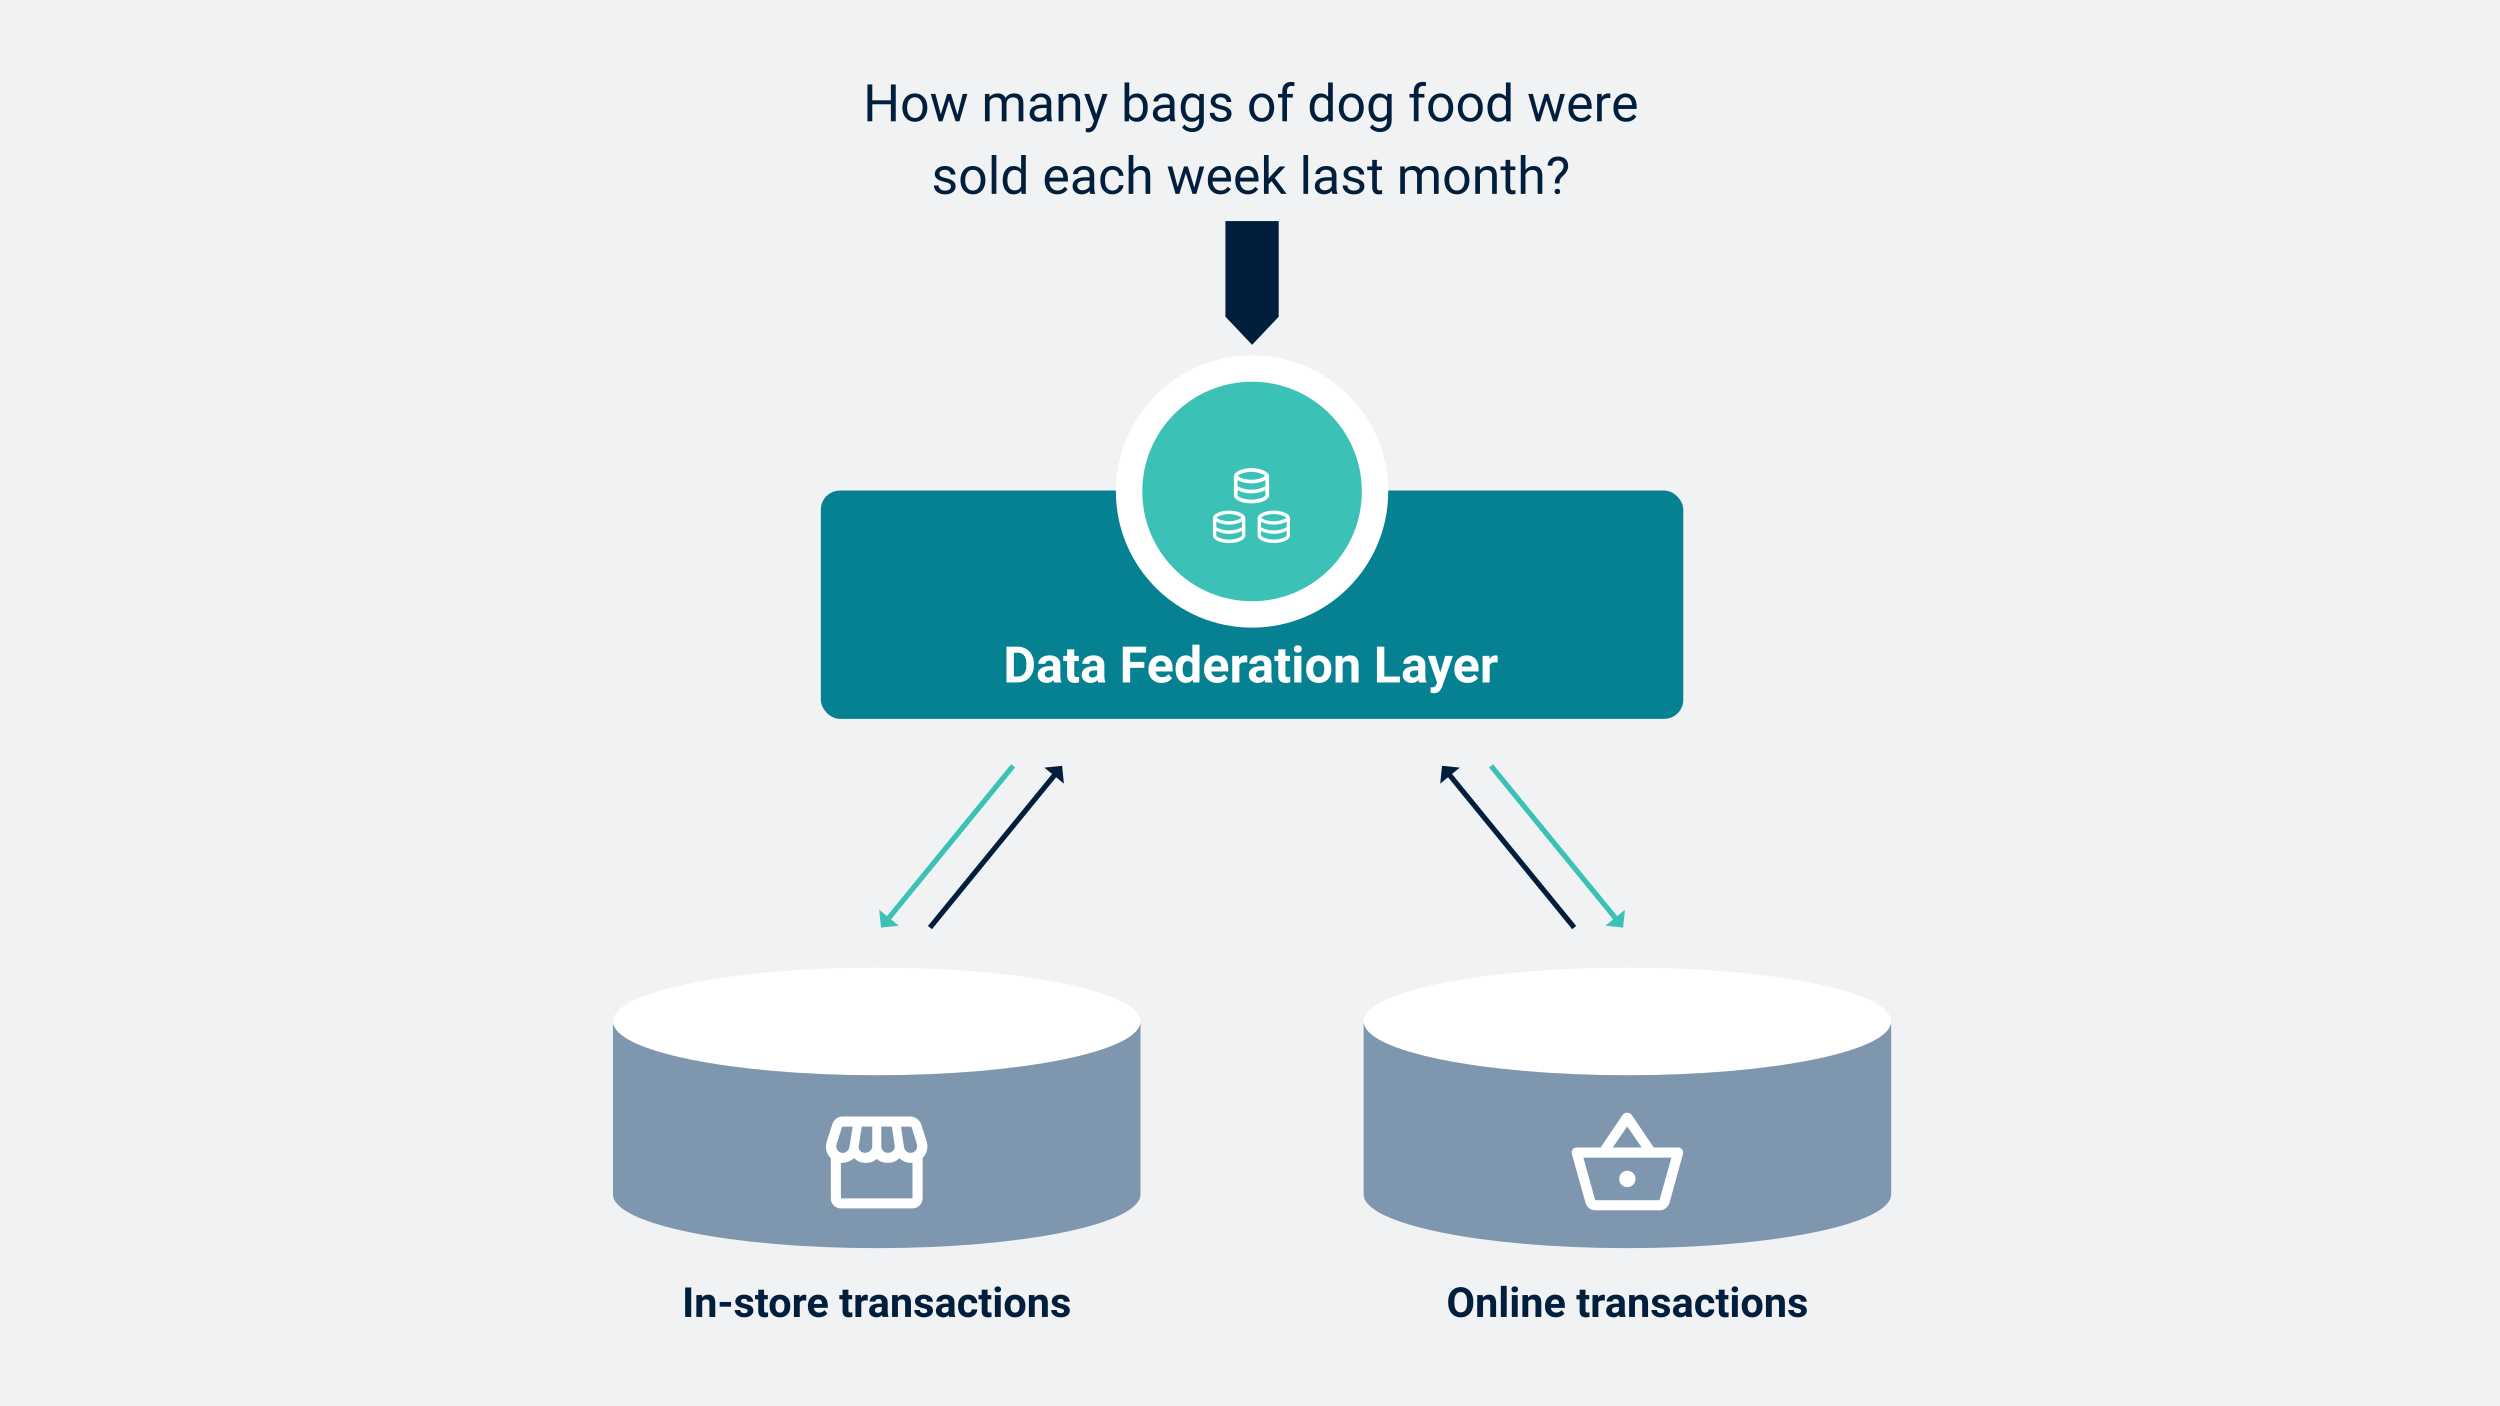 <?xml version="1.0" encoding="UTF-8"?>
<svg id="Layer_1" data-name="Layer 1" xmlns="http://www.w3.org/2000/svg" viewBox="0 0 1920 1080">
  <defs>
    <style>
      .cls-1 {
        stroke: #fff;
        stroke-dasharray: 0 4;
        stroke-width: 2px;
      }

      .cls-1, .cls-2, .cls-3 {
        fill: none;
        stroke-miterlimit: 10;
      }

      .cls-4 {
        fill: #011f3d;
      }

      .cls-4, .cls-5, .cls-6, .cls-7, .cls-8, .cls-9 {
        stroke-width: 0px;
      }

      .cls-5 {
        fill: #7e96ae;
      }

      .cls-2 {
        stroke: #011f3d;
      }

      .cls-2, .cls-3 {
        stroke-width: 4px;
      }

      .cls-6 {
        fill: #f0f2f4;
      }

      .cls-3 {
        stroke: #3cc1b7;
      }

      .cls-7 {
        fill: #058192;
      }

      .cls-8 {
        fill: #fff;
      }

      .cls-9 {
        fill: #3cc1b7;
      }
    </style>
  </defs>
  <rect class="cls-6" x="-13.62" y="-13.87" width="1950.13" height="1107.57"/>
  <rect class="cls-7" x="630.4" y="376.75" width="662.36" height="175.33" rx="14.68" ry="14.68"/>
  <g>
    <path class="cls-8" d="M772.98,524.13v-27.5h8.46c2.42,0,4.58.54,6.49,1.63s3.4,2.64,4.47,4.65,1.61,4.29,1.61,6.85v1.27c0,2.56-.53,4.83-1.58,6.82s-2.53,3.53-4.45,4.63-4.07,1.65-6.48,1.66h-8.52ZM778.64,501.22v18.36h2.74c2.22,0,3.91-.72,5.08-2.17s1.77-3.52,1.79-6.21v-1.45c0-2.8-.58-4.91-1.74-6.36s-2.85-2.16-5.08-2.16h-2.8Z"/>
    <path class="cls-8" d="M809.6,524.13c-.25-.49-.43-1.1-.55-1.83-1.32,1.47-3.04,2.21-5.16,2.21-2,0-3.66-.58-4.98-1.74s-1.97-2.62-1.97-4.38c0-2.17.8-3.83,2.41-4.99s3.93-1.74,6.96-1.76h2.51v-1.17c0-.94-.24-1.7-.73-2.27s-1.25-.85-2.29-.85c-.92,0-1.64.22-2.16.66s-.78,1.05-.78,1.81h-5.46c0-1.18.37-2.28,1.1-3.29s1.76-1.8,3.1-2.37,2.83-.86,4.5-.86c2.52,0,4.52.63,6,1.9s2.22,3.04,2.22,5.34v8.86c.01,1.94.28,3.41.81,4.4v.32h-5.52ZM805.09,520.34c.81,0,1.55-.18,2.23-.54s1.18-.84,1.51-1.44v-3.51h-2.04c-2.73,0-4.19.94-4.36,2.83l-.02.32c0,.68.24,1.24.72,1.68s1.13.66,1.96.66Z"/>
    <path class="cls-8" d="M825.03,498.67v5.02h3.49v4h-3.49v10.2c0,.76.14,1.3.43,1.62s.84.49,1.66.49c.6,0,1.14-.04,1.61-.13v4.14c-1.07.33-2.17.49-3.31.49-3.83,0-5.78-1.93-5.86-5.8v-11.01h-2.98v-4h2.98v-5.02h5.46Z"/>
    <path class="cls-8" d="M843.41,524.13c-.25-.49-.43-1.1-.55-1.83-1.32,1.47-3.04,2.21-5.16,2.21-2,0-3.66-.58-4.98-1.74s-1.97-2.62-1.97-4.38c0-2.17.8-3.83,2.41-4.99s3.93-1.74,6.96-1.76h2.51v-1.17c0-.94-.24-1.7-.73-2.27s-1.25-.85-2.29-.85c-.92,0-1.64.22-2.16.66s-.78,1.05-.78,1.81h-5.46c0-1.18.37-2.28,1.1-3.29s1.76-1.8,3.1-2.37,2.83-.86,4.5-.86c2.52,0,4.52.63,6,1.9s2.22,3.04,2.22,5.34v8.86c.01,1.94.28,3.41.81,4.4v.32h-5.52ZM838.9,520.34c.81,0,1.55-.18,2.23-.54s1.18-.84,1.51-1.44v-3.51h-2.04c-2.73,0-4.19.94-4.36,2.83l-.02.32c0,.68.24,1.24.72,1.68s1.13.66,1.96.66Z"/>
    <path class="cls-8" d="M878.85,512.89h-10.88v11.24h-5.67v-27.5h17.91v4.59h-12.24v7.1h10.88v4.57Z"/>
    <path class="cls-8" d="M892.15,524.51c-3,0-5.44-.92-7.32-2.76s-2.82-4.29-2.82-7.35v-.53c0-2.05.4-3.89,1.19-5.51s1.92-2.86,3.37-3.74,3.11-1.31,4.98-1.31c2.8,0,5,.88,6.6,2.64s2.41,4.26,2.41,7.5v2.23h-13.01c.18,1.33.71,2.41,1.6,3.21s2.01,1.21,3.37,1.21c2.1,0,3.75-.76,4.93-2.29l2.68,3c-.82,1.16-1.93,2.06-3.32,2.71s-2.95.97-4.65.97ZM891.52,507.72c-1.08,0-1.96.37-2.63,1.1s-1.1,1.78-1.29,3.15h7.59v-.44c-.03-1.22-.35-2.15-.98-2.82s-1.52-1-2.68-1Z"/>
    <path class="cls-8" d="M902.8,513.76c0-3.19.71-5.72,2.14-7.61s3.38-2.83,5.86-2.83c1.99,0,3.63.74,4.93,2.23v-10.43h5.48v29.01h-4.93l-.26-2.17c-1.36,1.7-3.11,2.55-5.25,2.55-2.41,0-4.33-.95-5.79-2.84s-2.18-4.53-2.18-7.9ZM908.26,514.17c0,1.92.33,3.39,1,4.41.67,1.02,1.64,1.53,2.91,1.53,1.69,0,2.88-.71,3.57-2.14v-8.08c-.68-1.42-1.86-2.14-3.53-2.14-2.63,0-3.95,2.14-3.95,6.41Z"/>
    <path class="cls-8" d="M934.85,524.51c-3,0-5.44-.92-7.32-2.76s-2.82-4.29-2.82-7.35v-.53c0-2.05.4-3.89,1.19-5.51s1.92-2.86,3.37-3.74,3.11-1.31,4.98-1.31c2.8,0,5,.88,6.6,2.64s2.41,4.26,2.41,7.5v2.23h-13.01c.18,1.33.71,2.41,1.6,3.21s2.01,1.21,3.37,1.21c2.1,0,3.75-.76,4.93-2.29l2.68,3c-.82,1.16-1.93,2.06-3.32,2.71s-2.95.97-4.65.97ZM934.23,507.72c-1.08,0-1.96.37-2.63,1.1s-1.1,1.78-1.29,3.15h7.59v-.44c-.03-1.22-.35-2.15-.98-2.82s-1.52-1-2.68-1Z"/>
    <path class="cls-8" d="M957.84,508.81c-.74-.1-1.4-.15-1.96-.15-2.07,0-3.42.7-4.06,2.1v13.37h-5.46v-20.44h5.16l.15,2.44c1.1-1.88,2.61-2.81,4.55-2.81.6,0,1.17.08,1.7.25l-.08,5.25Z"/>
    <path class="cls-8" d="M971.74,524.13c-.25-.49-.43-1.1-.55-1.83-1.32,1.47-3.04,2.21-5.16,2.21-2,0-3.66-.58-4.98-1.74s-1.97-2.62-1.97-4.38c0-2.17.8-3.83,2.41-4.99s3.93-1.74,6.96-1.76h2.51v-1.17c0-.94-.24-1.7-.73-2.27s-1.25-.85-2.29-.85c-.92,0-1.64.22-2.16.66s-.78,1.05-.78,1.81h-5.46c0-1.18.37-2.28,1.1-3.29s1.76-1.8,3.1-2.37,2.83-.86,4.5-.86c2.52,0,4.52.63,6,1.9s2.22,3.04,2.22,5.34v8.86c.01,1.94.28,3.41.81,4.4v.32h-5.52ZM967.23,520.34c.81,0,1.55-.18,2.23-.54s1.18-.84,1.51-1.44v-3.51h-2.04c-2.73,0-4.19.94-4.36,2.83l-.02.32c0,.68.24,1.24.72,1.68s1.13.66,1.96.66Z"/>
    <path class="cls-8" d="M987.18,498.67v5.02h3.49v4h-3.49v10.2c0,.76.14,1.3.43,1.62s.84.49,1.66.49c.6,0,1.14-.04,1.61-.13v4.14c-1.07.33-2.17.49-3.31.49-3.83,0-5.78-1.93-5.86-5.8v-11.01h-2.98v-4h2.98v-5.02h5.46Z"/>
    <path class="cls-8" d="M993.67,498.41c0-.82.27-1.49.82-2.02s1.29-.79,2.24-.79,1.67.26,2.23.79.83,1.2.83,2.02-.28,1.51-.84,2.04-1.3.79-2.22.79-1.66-.26-2.22-.79-.84-1.21-.84-2.04ZM999.47,524.13h-5.48v-20.44h5.48v20.44Z"/>
    <path class="cls-8" d="M1003.12,513.73c0-2.03.39-3.83,1.17-5.42s1.9-2.81,3.37-3.68,3.17-1.3,5.11-1.3c2.76,0,5.01.84,6.75,2.53s2.72,3.98,2.92,6.88l.04,1.4c0,3.14-.88,5.65-2.63,7.55s-4.1,2.84-7.05,2.84-5.3-.94-7.05-2.83-2.63-4.46-2.63-7.71v-.25ZM1008.58,514.11c0,1.94.37,3.43,1.1,4.45.73,1.03,1.78,1.54,3.14,1.54s2.35-.51,3.1-1.52c.74-1.01,1.11-2.64,1.11-4.87,0-1.9-.37-3.38-1.11-4.43s-1.79-1.57-3.14-1.57-2.37.52-3.1,1.56-1.1,2.65-1.1,4.83Z"/>
    <path class="cls-8" d="M1030.87,503.7l.17,2.36c1.46-1.83,3.42-2.74,5.87-2.74,2.17,0,3.78.64,4.84,1.91s1.6,3.17,1.62,5.7v13.2h-5.46v-13.07c0-1.16-.25-2-.76-2.52s-1.34-.78-2.51-.78c-1.54,0-2.69.65-3.46,1.96v14.41h-5.46v-20.44h5.14Z"/>
    <path class="cls-8" d="M1063.17,519.58h12.03v4.55h-17.7v-27.5h5.67v22.95Z"/>
    <path class="cls-8" d="M1089.93,524.13c-.25-.49-.43-1.1-.55-1.83-1.32,1.47-3.04,2.21-5.16,2.21-2,0-3.66-.58-4.98-1.74s-1.97-2.62-1.97-4.38c0-2.17.8-3.83,2.41-4.99s3.93-1.74,6.96-1.76h2.51v-1.17c0-.94-.24-1.7-.73-2.27s-1.25-.85-2.29-.85c-.92,0-1.64.22-2.16.66s-.78,1.05-.78,1.81h-5.46c0-1.18.37-2.28,1.1-3.29s1.76-1.8,3.1-2.37,2.83-.86,4.5-.86c2.52,0,4.52.63,6,1.9,1.48,1.27,2.22,3.04,2.22,5.34v8.86c.01,1.94.28,3.41.81,4.4v.32h-5.52ZM1085.42,520.34c.81,0,1.55-.18,2.23-.54s1.18-.84,1.51-1.44v-3.51h-2.04c-2.73,0-4.19.94-4.36,2.83l-.02.32c0,.68.24,1.24.72,1.68s1.13.66,1.96.66Z"/>
    <path class="cls-8" d="M1106.18,516.41l3.78-12.71h5.86l-8.22,23.61-.45,1.08c-1.22,2.67-3.24,4-6.04,4-.79,0-1.6-.12-2.42-.36v-4.14l.83.02c1.03,0,1.8-.16,2.31-.47s.91-.84,1.2-1.57l.64-1.68-7.16-20.49h5.87l3.8,12.71Z"/>
    <path class="cls-8" d="M1127.12,524.51c-3,0-5.44-.92-7.32-2.76s-2.82-4.29-2.82-7.35v-.53c0-2.05.4-3.89,1.19-5.51s1.92-2.86,3.37-3.74,3.11-1.31,4.98-1.31c2.8,0,5,.88,6.6,2.64s2.41,4.26,2.41,7.5v2.23h-13.01c.18,1.33.71,2.41,1.6,3.21s2.01,1.21,3.37,1.21c2.1,0,3.75-.76,4.93-2.29l2.68,3c-.82,1.16-1.93,2.06-3.32,2.71s-2.95.97-4.65.97ZM1126.5,507.72c-1.08,0-1.96.37-2.63,1.1s-1.1,1.78-1.29,3.15h7.59v-.44c-.03-1.22-.35-2.15-.98-2.82s-1.52-1-2.68-1Z"/>
    <path class="cls-8" d="M1150.11,508.81c-.74-.1-1.4-.15-1.96-.15-2.07,0-3.42.7-4.06,2.1v13.37h-5.46v-20.44h5.16l.15,2.44c1.1-1.88,2.61-2.81,4.55-2.81.6,0,1.17.08,1.7.25l-.08,5.25Z"/>
  </g>
  <g>
    <g>
      <g>
        <line class="cls-3" x1="778.08" y1="588.15" x2="681.91" y2="705.84"/>
        <polygon class="cls-9" points="690.27 710.98 675.21 698.69 676.59 712.36 690.27 710.98"/>
      </g>
      <g>
        <line class="cls-2" x1="714.21" y1="712.36" x2="810.37" y2="594.66"/>
        <polygon class="cls-4" points="802.02 589.52 817.07 601.82 815.7 588.15 802.02 589.52"/>
      </g>
    </g>
    <g>
      <g>
        <line class="cls-3" x1="1145.09" y1="588.15" x2="1241.25" y2="705.84"/>
        <polygon class="cls-9" points="1247.95 698.69 1232.9 710.98 1246.57 712.36 1247.95 698.69"/>
      </g>
      <g>
        <line class="cls-2" x1="1208.96" y1="712.36" x2="1112.79" y2="594.66"/>
        <polygon class="cls-4" points="1106.09 601.82 1121.14 589.52 1107.47 588.15 1106.09 601.82"/>
      </g>
    </g>
  </g>
  <g>
    <ellipse class="cls-8" cx="673.32" cy="784.45" rx="202.58" ry="41.33"/>
    <path class="cls-5" d="M875.9,917.24c0,22.83-90.7,41.33-202.58,41.33s-202.58-18.5-202.58-41.33v-132.79c0,22.83,90.7,41.33,202.58,41.33s202.58-18.5,202.58-41.33v132.79Z"/>
    <g>
      <path class="cls-4" d="M530.86,1011.42h-4.66v-22.64h4.66v22.64Z"/>
      <path class="cls-4" d="M539.02,994.59l.14,1.94c1.2-1.5,2.81-2.25,4.84-2.25,1.78,0,3.11.52,3.98,1.57s1.32,2.61,1.34,4.7v10.87h-4.49v-10.76c0-.95-.21-1.65-.62-2.08s-1.1-.65-2.07-.65c-1.26,0-2.21.54-2.85,1.62v11.86h-4.49v-16.82h4.23Z"/>
      <path class="cls-4" d="M561.46,1003.53h-8.75v-3.62h8.75v3.62Z"/>
      <path class="cls-4" d="M574.18,1006.77c0-.55-.27-.98-.82-1.3s-1.42-.6-2.62-.85c-4-.84-6-2.54-6-5.1,0-1.49.62-2.74,1.86-3.74s2.86-1.5,4.86-1.5c2.14,0,3.84.5,5.12,1.51s1.92,2.31,1.92,3.92h-4.49c0-.64-.21-1.17-.62-1.59s-1.06-.63-1.94-.63c-.76,0-1.34.17-1.76.51s-.62.78-.62,1.31c0,.5.24.9.71,1.21s1.27.57,2.39.79,2.06.47,2.83.75c2.37.87,3.56,2.38,3.56,4.52,0,1.53-.66,2.78-1.97,3.72s-3.02,1.42-5.1,1.42c-1.41,0-2.66-.25-3.75-.75s-1.95-1.19-2.57-2.07-.93-1.82-.93-2.84h4.26c.04.8.34,1.41.89,1.83s1.29.64,2.21.64c.86,0,1.51-.16,1.95-.49s.66-.75.66-1.28Z"/>
      <path class="cls-4" d="M586.82,990.46v4.14h2.88v3.3h-2.88v8.4c0,.62.12,1.07.36,1.34s.69.4,1.37.4c.5,0,.94-.04,1.32-.11v3.41c-.88.27-1.79.4-2.72.4-3.15,0-4.76-1.59-4.82-4.77v-9.06h-2.46v-3.3h2.46v-4.14h4.49Z"/>
      <path class="cls-4" d="M591.03,1002.85c0-1.67.32-3.16.96-4.46s1.57-2.32,2.78-3.03,2.61-1.07,4.21-1.07c2.27,0,4.12.69,5.56,2.08s2.24,3.28,2.4,5.66l.03,1.15c0,2.58-.72,4.65-2.16,6.21s-3.37,2.34-5.8,2.34-4.36-.78-5.81-2.33-2.17-3.67-2.17-6.34v-.2ZM595.53,1003.17c0,1.6.3,2.82.9,3.67.6.85,1.46,1.27,2.58,1.27s1.94-.42,2.55-1.25c.61-.83.92-2.17.92-4.01,0-1.57-.31-2.78-.92-3.64s-1.47-1.29-2.58-1.29-1.95.43-2.55,1.29-.9,2.18-.9,3.98Z"/>
      <path class="cls-4" d="M619.19,998.81c-.61-.08-1.15-.12-1.62-.12-1.7,0-2.81.58-3.34,1.73v11.01h-4.49v-16.82h4.24l.12,2.01c.9-1.54,2.15-2.32,3.75-2.32.5,0,.96.07,1.4.2l-.06,4.32Z"/>
      <path class="cls-4" d="M628.8,1011.73c-2.47,0-4.48-.76-6.03-2.27s-2.32-3.53-2.32-6.05v-.44c0-1.69.33-3.2.98-4.53s1.58-2.36,2.78-3.08,2.56-1.08,4.1-1.08c2.3,0,4.11.73,5.43,2.18s1.98,3.51,1.98,6.17v1.83h-10.71c.15,1.1.58,1.98,1.31,2.64s1.66,1,2.78,1c1.73,0,3.08-.63,4.06-1.88l2.21,2.47c-.67.95-1.59,1.7-2.74,2.23s-2.43.8-3.82.8ZM628.29,997.9c-.89,0-1.61.3-2.17.91s-.91,1.47-1.07,2.59h6.25v-.36c-.02-1-.29-1.77-.81-2.32s-1.25-.82-2.21-.82Z"/>
      <path class="cls-4" d="M651.58,990.46v4.14h2.88v3.3h-2.88v8.4c0,.62.12,1.07.36,1.34s.69.4,1.37.4c.5,0,.94-.04,1.32-.11v3.41c-.88.27-1.79.4-2.72.4-3.15,0-4.76-1.59-4.82-4.77v-9.06h-2.46v-3.3h2.46v-4.14h4.49Z"/>
      <path class="cls-4" d="M666.41,998.81c-.61-.08-1.15-.12-1.62-.12-1.7,0-2.81.58-3.34,1.73v11.01h-4.49v-16.82h4.24l.12,2.01c.9-1.54,2.15-2.32,3.75-2.32.5,0,.96.07,1.4.2l-.06,4.32Z"/>
      <path class="cls-4" d="M677.86,1011.42c-.21-.4-.36-.91-.45-1.51-1.09,1.21-2.5,1.82-4.24,1.82-1.65,0-3.01-.48-4.1-1.43s-1.62-2.16-1.62-3.61c0-1.78.66-3.15,1.98-4.1s3.23-1.44,5.73-1.45h2.07v-.96c0-.78-.2-1.4-.6-1.87s-1.03-.7-1.89-.7c-.76,0-1.35.18-1.78.54s-.65.86-.65,1.49h-4.49c0-.97.3-1.88.9-2.71s1.45-1.48,2.55-1.95,2.33-.71,3.7-.71c2.07,0,3.72.52,4.94,1.56s1.83,2.51,1.83,4.39v7.29c.01,1.6.23,2.8.67,3.62v.26h-4.54ZM674.14,1008.29c.66,0,1.27-.15,1.83-.44s.97-.69,1.24-1.19v-2.89h-1.68c-2.25,0-3.45.78-3.59,2.33l-.02.26c0,.56.2,1.02.59,1.38s.93.54,1.62.54Z"/>
      <path class="cls-4" d="M689.32,994.59l.14,1.94c1.2-1.5,2.81-2.25,4.84-2.25,1.78,0,3.11.52,3.98,1.57s1.32,2.61,1.34,4.7v10.87h-4.49v-10.76c0-.95-.21-1.65-.62-2.08s-1.1-.65-2.07-.65c-1.26,0-2.21.54-2.85,1.62v11.86h-4.49v-16.82h4.23Z"/>
      <path class="cls-4" d="M712.13,1006.77c0-.55-.27-.98-.82-1.3s-1.42-.6-2.62-.85c-4-.84-6-2.54-6-5.1,0-1.49.62-2.74,1.86-3.74s2.86-1.5,4.86-1.5c2.14,0,3.84.5,5.12,1.51s1.92,2.31,1.92,3.92h-4.49c0-.64-.21-1.17-.62-1.59s-1.06-.63-1.94-.63c-.76,0-1.34.17-1.76.51s-.62.78-.62,1.31c0,.5.24.9.71,1.21s1.27.57,2.39.79,2.06.47,2.83.75c2.37.87,3.56,2.38,3.56,4.52,0,1.53-.66,2.78-1.97,3.72s-3.02,1.42-5.1,1.42c-1.41,0-2.66-.25-3.75-.75s-1.95-1.19-2.57-2.07-.93-1.82-.93-2.84h4.26c.04.8.34,1.41.89,1.83s1.29.64,2.21.64c.86,0,1.51-.16,1.95-.49s.66-.75.66-1.28Z"/>
      <path class="cls-4" d="M729.14,1011.42c-.21-.4-.36-.91-.45-1.51-1.09,1.21-2.5,1.82-4.24,1.82-1.65,0-3.01-.48-4.1-1.43s-1.62-2.16-1.62-3.61c0-1.78.66-3.15,1.98-4.1s3.23-1.44,5.73-1.45h2.07v-.96c0-.78-.2-1.4-.6-1.87s-1.03-.7-1.89-.7c-.76,0-1.35.18-1.78.54s-.65.86-.65,1.49h-4.49c0-.97.3-1.88.9-2.71s1.45-1.48,2.55-1.95,2.33-.71,3.7-.71c2.07,0,3.72.52,4.94,1.56s1.83,2.51,1.83,4.39v7.29c.01,1.6.23,2.8.67,3.62v.26h-4.54ZM725.42,1008.29c.66,0,1.27-.15,1.83-.44s.97-.69,1.24-1.19v-2.89h-1.68c-2.25,0-3.45.78-3.59,2.33l-.02.26c0,.56.2,1.02.59,1.38s.93.54,1.62.54Z"/>
      <path class="cls-4" d="M743.46,1008.1c.83,0,1.5-.23,2.02-.68s.79-1.06.81-1.82h4.21c-.01,1.14-.32,2.18-.93,3.13s-1.45,1.68-2.51,2.21-2.24.79-3.52.79c-2.4,0-4.3-.76-5.69-2.29s-2.08-3.64-2.08-6.34v-.3c0-2.59.69-4.66,2.07-6.2s3.27-2.32,5.68-2.32c2.1,0,3.79.6,5.06,1.8s1.92,2.79,1.94,4.78h-4.21c-.02-.87-.29-1.59-.81-2.13-.52-.55-1.2-.82-2.05-.82-1.05,0-1.84.38-2.37,1.14-.53.76-.8,2-.8,3.71v.47c0,1.73.26,2.98.79,3.74s1.33,1.14,2.41,1.14Z"/>
      <path class="cls-4" d="M758.45,990.46v4.14h2.88v3.3h-2.88v8.4c0,.62.12,1.07.36,1.34s.69.4,1.37.4c.5,0,.94-.04,1.32-.11v3.41c-.88.27-1.79.4-2.72.4-3.15,0-4.76-1.59-4.82-4.77v-9.06h-2.46v-3.3h2.46v-4.14h4.49Z"/>
      <path class="cls-4" d="M763.79,990.24c0-.67.23-1.23.68-1.66s1.07-.65,1.84-.65,1.38.22,1.83.65.68.99.68,1.66-.23,1.24-.69,1.68-1.07.65-1.83.65-1.37-.22-1.83-.65-.69-1-.69-1.68ZM768.57,1011.42h-4.51v-16.82h4.51v16.82Z"/>
      <path class="cls-4" d="M771.57,1002.85c0-1.67.32-3.16.96-4.46s1.57-2.32,2.78-3.03,2.61-1.07,4.21-1.07c2.27,0,4.12.69,5.56,2.08s2.24,3.28,2.4,5.66l.03,1.15c0,2.58-.72,4.65-2.16,6.21s-3.37,2.34-5.8,2.34-4.36-.78-5.81-2.33-2.17-3.67-2.17-6.34v-.2ZM776.06,1003.17c0,1.6.3,2.82.9,3.67.6.85,1.46,1.27,2.58,1.27s1.94-.42,2.55-1.25c.61-.83.92-2.17.92-4.01,0-1.57-.31-2.78-.92-3.64s-1.47-1.29-2.58-1.29-1.95.43-2.55,1.29-.9,2.18-.9,3.98Z"/>
      <path class="cls-4" d="M794.41,994.59l.14,1.94c1.2-1.5,2.81-2.25,4.84-2.25,1.78,0,3.11.52,3.98,1.57s1.32,2.61,1.34,4.7v10.87h-4.49v-10.76c0-.95-.21-1.65-.62-2.08s-1.1-.65-2.07-.65c-1.26,0-2.21.54-2.85,1.62v11.86h-4.49v-16.82h4.23Z"/>
      <path class="cls-4" d="M817.22,1006.77c0-.55-.27-.98-.82-1.3s-1.42-.6-2.62-.85c-4-.84-6-2.54-6-5.1,0-1.49.62-2.74,1.86-3.74s2.86-1.5,4.86-1.5c2.14,0,3.84.5,5.12,1.51s1.92,2.31,1.92,3.92h-4.49c0-.64-.21-1.17-.62-1.59s-1.06-.63-1.94-.63c-.76,0-1.34.17-1.76.51s-.62.78-.62,1.31c0,.5.24.9.71,1.21s1.27.57,2.39.79,2.06.47,2.83.75c2.37.87,3.56,2.38,3.56,4.52,0,1.53-.66,2.78-1.97,3.72s-3.02,1.42-5.1,1.42c-1.41,0-2.66-.25-3.75-.75s-1.95-1.19-2.57-2.07-.93-1.82-.93-2.84h4.26c.04.8.34,1.41.89,1.83s1.29.64,2.21.64c.86,0,1.51-.16,1.95-.49s.66-.75.66-1.28Z"/>
    </g>
    <ellipse class="cls-8" cx="1249.85" cy="784.45" rx="202.58" ry="41.33"/>
    <path class="cls-5" d="M1452.43,917.24c0,22.83-90.7,41.33-202.58,41.33s-202.58-18.5-202.58-41.33v-132.79c0,22.83,90.7,41.33,202.58,41.33s202.58-18.5,202.58-41.33v132.79Z"/>
    <g>
      <path class="cls-4" d="M1131.48,1000.61c0,2.23-.39,4.18-1.18,5.86s-1.92,2.97-3.38,3.89-3.15,1.37-5.05,1.37-3.55-.45-5.02-1.35-2.61-2.19-3.42-3.86-1.22-3.6-1.23-5.78v-1.12c0-2.23.4-4.19,1.21-5.89s1.94-3,3.41-3.9,3.14-1.36,5.03-1.36,3.56.45,5.03,1.36,2.6,2.21,3.41,3.9,1.21,3.65,1.21,5.87v1.01ZM1126.76,999.58c0-2.37-.42-4.18-1.27-5.41s-2.06-1.85-3.64-1.85-2.77.61-3.62,1.83-1.28,3-1.29,5.36v1.1c0,2.31.42,4.1,1.27,5.38s2.07,1.91,3.67,1.91,2.77-.61,3.61-1.84,1.26-3.02,1.27-5.37v-1.1Z"/>
      <path class="cls-4" d="M1138.71,994.59l.14,1.94c1.2-1.5,2.81-2.25,4.84-2.25,1.78,0,3.11.52,3.98,1.57s1.32,2.61,1.34,4.7v10.87h-4.49v-10.76c0-.95-.21-1.65-.62-2.08s-1.1-.65-2.07-.65c-1.26,0-2.21.54-2.85,1.62v11.86h-4.49v-16.82h4.23Z"/>
      <path class="cls-4" d="M1157.15,1011.42h-4.51v-23.88h4.51v23.88Z"/>
      <path class="cls-4" d="M1160.82,990.24c0-.67.23-1.23.68-1.66s1.07-.65,1.84-.65,1.38.22,1.83.65.68.99.68,1.66-.23,1.24-.69,1.68-1.07.65-1.83.65-1.37-.22-1.83-.65-.69-1-.69-1.68ZM1165.6,1011.42h-4.51v-16.82h4.51v16.82Z"/>
      <path class="cls-4" d="M1173.43,994.59l.14,1.94c1.2-1.5,2.81-2.25,4.84-2.25,1.78,0,3.11.52,3.98,1.57s1.32,2.61,1.34,4.7v10.87h-4.49v-10.76c0-.95-.21-1.65-.62-2.08s-1.1-.65-2.07-.65c-1.26,0-2.21.54-2.85,1.62v11.86h-4.49v-16.82h4.23Z"/>
      <path class="cls-4" d="M1194.87,1011.73c-2.47,0-4.48-.76-6.03-2.27s-2.32-3.53-2.32-6.05v-.44c0-1.69.33-3.2.98-4.53s1.58-2.36,2.78-3.08,2.56-1.08,4.1-1.08c2.3,0,4.11.73,5.43,2.18s1.98,3.51,1.98,6.17v1.83h-10.71c.15,1.1.58,1.98,1.31,2.64s1.66,1,2.78,1c1.73,0,3.08-.63,4.06-1.88l2.21,2.47c-.67.95-1.59,1.7-2.74,2.23s-2.43.8-3.82.8ZM1194.36,997.9c-.89,0-1.61.3-2.17.91s-.91,1.47-1.07,2.59h6.25v-.36c-.02-1-.29-1.77-.81-2.32s-1.25-.82-2.21-.82Z"/>
      <path class="cls-4" d="M1217.65,990.46v4.14h2.88v3.3h-2.88v8.4c0,.62.12,1.07.36,1.34s.69.4,1.37.4c.5,0,.94-.04,1.32-.11v3.41c-.88.27-1.79.4-2.72.4-3.15,0-4.76-1.59-4.82-4.77v-9.06h-2.46v-3.3h2.46v-4.14h4.49Z"/>
      <path class="cls-4" d="M1232.49,998.81c-.61-.08-1.15-.12-1.62-.12-1.7,0-2.81.58-3.34,1.73v11.01h-4.49v-16.82h4.24l.12,2.01c.9-1.54,2.15-2.32,3.75-2.32.5,0,.96.07,1.4.2l-.06,4.32Z"/>
      <path class="cls-4" d="M1243.93,1011.42c-.21-.4-.36-.91-.45-1.51-1.09,1.21-2.5,1.82-4.24,1.82-1.65,0-3.01-.48-4.1-1.43s-1.62-2.16-1.62-3.61c0-1.78.66-3.15,1.98-4.1s3.23-1.44,5.73-1.45h2.07v-.96c0-.78-.2-1.4-.6-1.87s-1.03-.7-1.89-.7c-.76,0-1.35.18-1.78.54s-.65.86-.65,1.49h-4.49c0-.97.3-1.88.9-2.71s1.45-1.48,2.55-1.95,2.33-.71,3.7-.71c2.07,0,3.72.52,4.94,1.56s1.83,2.51,1.83,4.39v7.29c.01,1.6.23,2.8.67,3.62v.26h-4.54ZM1240.21,1008.29c.66,0,1.27-.15,1.83-.44s.97-.69,1.24-1.19v-2.89h-1.68c-2.25,0-3.45.78-3.59,2.33l-.02.26c0,.56.2,1.02.59,1.38s.93.54,1.62.54Z"/>
      <path class="cls-4" d="M1255.39,994.59l.14,1.94c1.2-1.5,2.81-2.25,4.84-2.25,1.78,0,3.11.52,3.98,1.57s1.32,2.61,1.34,4.7v10.87h-4.49v-10.76c0-.95-.21-1.65-.62-2.08s-1.1-.65-2.07-.65c-1.26,0-2.21.54-2.85,1.62v11.86h-4.49v-16.82h4.23Z"/>
      <path class="cls-4" d="M1278.2,1006.77c0-.55-.27-.98-.82-1.3s-1.42-.6-2.62-.85c-4-.84-6-2.54-6-5.1,0-1.49.62-2.74,1.86-3.74s2.86-1.5,4.86-1.5c2.14,0,3.84.5,5.12,1.51s1.92,2.31,1.92,3.92h-4.49c0-.64-.21-1.17-.62-1.59s-1.06-.63-1.94-.63c-.76,0-1.34.17-1.76.51s-.62.78-.62,1.31c0,.5.24.9.71,1.21s1.27.57,2.39.79,2.06.47,2.83.75c2.37.87,3.56,2.38,3.56,4.52,0,1.53-.66,2.78-1.97,3.72s-3.02,1.42-5.1,1.42c-1.41,0-2.66-.25-3.75-.75s-1.95-1.19-2.57-2.07-.93-1.82-.93-2.84h4.26c.04.8.34,1.41.89,1.83s1.29.64,2.21.64c.86,0,1.51-.16,1.95-.49s.66-.75.66-1.28Z"/>
      <path class="cls-4" d="M1295.21,1011.42c-.21-.4-.36-.91-.45-1.51-1.09,1.21-2.5,1.82-4.24,1.82-1.65,0-3.01-.48-4.1-1.43s-1.62-2.16-1.62-3.61c0-1.78.66-3.15,1.98-4.1s3.23-1.44,5.73-1.45h2.07v-.96c0-.78-.2-1.4-.6-1.87s-1.03-.7-1.89-.7c-.76,0-1.35.18-1.78.54s-.65.86-.65,1.49h-4.49c0-.97.3-1.88.9-2.71s1.45-1.48,2.55-1.95,2.33-.71,3.7-.71c2.07,0,3.72.52,4.94,1.56s1.83,2.51,1.83,4.39v7.29c.01,1.6.23,2.8.67,3.62v.26h-4.54ZM1291.49,1008.29c.66,0,1.27-.15,1.83-.44s.97-.69,1.24-1.19v-2.89h-1.68c-2.25,0-3.45.78-3.59,2.33l-.02.26c0,.56.2,1.02.59,1.38s.93.54,1.62.54Z"/>
      <path class="cls-4" d="M1309.53,1008.1c.83,0,1.5-.23,2.02-.68s.79-1.06.81-1.82h4.21c-.01,1.14-.32,2.18-.93,3.13s-1.45,1.68-2.51,2.21-2.24.79-3.52.79c-2.4,0-4.3-.76-5.69-2.29s-2.08-3.64-2.08-6.34v-.3c0-2.59.69-4.66,2.07-6.2s3.27-2.32,5.68-2.32c2.1,0,3.79.6,5.06,1.8s1.92,2.79,1.94,4.78h-4.21c-.02-.87-.29-1.59-.81-2.13-.52-.55-1.2-.82-2.05-.82-1.05,0-1.84.38-2.37,1.14-.53.76-.8,2-.8,3.71v.47c0,1.73.26,2.98.79,3.74s1.33,1.14,2.41,1.14Z"/>
      <path class="cls-4" d="M1324.52,990.46v4.14h2.88v3.3h-2.88v8.4c0,.62.12,1.07.36,1.34s.69.4,1.37.4c.5,0,.94-.04,1.32-.11v3.41c-.88.27-1.79.4-2.72.4-3.15,0-4.76-1.59-4.82-4.77v-9.06h-2.46v-3.3h2.46v-4.14h4.49Z"/>
      <path class="cls-4" d="M1329.87,990.24c0-.67.23-1.23.68-1.66s1.07-.65,1.84-.65,1.38.22,1.83.65.68.99.68,1.66-.23,1.24-.69,1.68-1.07.65-1.83.65-1.37-.22-1.83-.65-.69-1-.69-1.68ZM1334.64,1011.42h-4.51v-16.82h4.51v16.82Z"/>
      <path class="cls-4" d="M1337.64,1002.85c0-1.67.32-3.16.96-4.46s1.57-2.32,2.78-3.03,2.61-1.07,4.21-1.07c2.27,0,4.12.69,5.56,2.08s2.24,3.28,2.4,5.66l.03,1.15c0,2.58-.72,4.65-2.16,6.21s-3.37,2.34-5.8,2.34-4.36-.78-5.81-2.33-2.17-3.67-2.17-6.34v-.2ZM1342.14,1003.17c0,1.6.3,2.82.9,3.67.6.85,1.46,1.27,2.58,1.27s1.94-.42,2.55-1.25c.61-.83.92-2.17.92-4.01,0-1.57-.31-2.78-.92-3.64s-1.47-1.29-2.58-1.29-1.95.43-2.55,1.29-.9,2.18-.9,3.98Z"/>
      <path class="cls-4" d="M1360.48,994.59l.14,1.94c1.2-1.5,2.81-2.25,4.84-2.25,1.78,0,3.11.52,3.98,1.57s1.32,2.61,1.34,4.7v10.87h-4.49v-10.76c0-.95-.21-1.65-.62-2.08s-1.1-.65-2.07-.65c-1.26,0-2.21.54-2.85,1.62v11.86h-4.49v-16.82h4.23Z"/>
      <path class="cls-4" d="M1383.29,1006.77c0-.55-.27-.98-.82-1.3s-1.42-.6-2.62-.85c-4-.84-6-2.54-6-5.1,0-1.49.62-2.74,1.86-3.74s2.86-1.5,4.86-1.5c2.14,0,3.84.5,5.12,1.51s1.92,2.31,1.92,3.92h-4.49c0-.64-.21-1.17-.62-1.59s-1.06-.63-1.94-.63c-.76,0-1.34.17-1.76.51s-.62.78-.62,1.31c0,.5.24.9.71,1.21s1.27.57,2.39.79,2.06.47,2.83.75c2.37.87,3.56,2.38,3.56,4.52,0,1.53-.66,2.78-1.97,3.72s-3.02,1.42-5.1,1.42c-1.41,0-2.66-.25-3.75-.75s-1.95-1.19-2.57-2.07-.93-1.82-.93-2.84h4.26c.04.8.34,1.41.89,1.83s1.29.64,2.21.64c.86,0,1.51-.16,1.95-.49s.66-.75.66-1.28Z"/>
    </g>
    <path class="cls-8" d="M708.58,889.24v31.1c0,2.07-.77,3.88-2.32,5.42-1.55,1.54-3.37,2.31-5.46,2.31h-55.01c-2.11,0-3.93-.77-5.45-2.31-1.52-1.54-2.28-3.34-2.28-5.42v-30.89c-1.88-1.79-3.04-3.84-3.47-6.17-.43-2.33-.28-4.59.42-6.78l4.04-12.65c.65-1.99,1.67-3.55,3.07-4.68,1.4-1.13,3.11-1.7,5.13-1.7h51.68c2.03,0,3.81.59,5.35,1.77,1.53,1.18,2.63,2.71,3.29,4.59l4.08,12.66c.71,2.16.81,4.41.29,6.74-.51,2.33-1.64,4.33-3.37,6ZM681.76,885.38c1.5,0,2.82-.5,3.97-1.49s1.64-2.27,1.45-3.84l-2.27-14.8h-8.11v14.71c0,1.47.47,2.74,1.4,3.81.93,1.07,2.12,1.6,3.56,1.6ZM664.31,885.38c1.5,0,2.81-.52,3.93-1.56,1.12-1.04,1.68-2.32,1.68-3.86v-14.71h-8.1l-2.27,14.76c-.27,1.55.06,2.83,1.01,3.85.95,1.01,2.2,1.52,3.75,1.52ZM647.34,885.38c1.26,0,2.38-.47,3.37-1.41.99-.94,1.58-2.08,1.75-3.4l2.37-15.3h-8.07l-4.17,13.09c-.61,1.86-.42,3.49.58,4.91s2.38,2.13,4.16,2.13ZM699.24,885.38c1.8,0,3.2-.69,4.19-2.08.99-1.39,1.21-3.04.65-4.95l-4.09-13.09h-8.05l2.27,15.3c.12,1.33.65,2.46,1.61,3.4.96.94,2.09,1.41,3.41,1.41ZM645.79,920.35h55.01v-27.24c.18.03.05.04-.38.03-.43-.02-.83-.03-1.21-.03-1.38,0-2.79-.29-4.22-.87-1.44-.58-2.89-1.49-4.35-2.72-1.02,1.13-2.29,2.01-3.81,2.64s-3.11.94-4.78.94c-1.85,0-3.47-.25-4.87-.74s-2.67-1.26-3.81-2.29c-1.06.95-2.28,1.69-3.66,2.22-1.38.54-2.94.81-4.68.81-1.97,0-3.69-.31-5.15-.94-1.46-.63-2.75-1.51-3.86-2.65-1.54,1.21-3.06,2.11-4.55,2.7-1.5.59-2.86.88-4.09.88-.43,0-.79,0-1.08.03-.29.02-.45,0-.5-.03,0,0,0,27.24,0,27.24ZM700.8,920.35h-55.01,55.01Z"/>
    <path class="cls-8" d="M1225.25,929.5c-1.8,0-3.4-.54-4.8-1.61s-2.32-2.42-2.76-4.05l-10.53-37.67c-.35-1.26-.13-2.39.63-3.4.77-1.01,1.83-1.51,3.19-1.51h18.28l16.82-24.81c.41-.6.93-1.07,1.58-1.41.64-.34,1.32-.5,2.03-.5s1.39.17,2.04.5c.65.33,1.17.8,1.56,1.41l16.77,24.81h18.74c1.3,0,2.33.5,3.1,1.51.77,1.01.98,2.14.63,3.4l-10.38,37.67c-.54,1.63-1.5,2.98-2.89,4.05-1.39,1.07-2.93,1.61-4.62,1.61,0,0-49.4,0-49.4,0ZM1225.1,921.75h49.4l9.15-32.7h-67.6s9.05,32.7,9.05,32.7ZM1249.81,911.7c1.74,0,3.22-.61,4.44-1.83,1.22-1.22,1.82-2.71,1.82-4.48s-.61-3.24-1.83-4.44c-1.22-1.2-2.71-1.8-4.45-1.8-1.74,0-3.22.6-4.44,1.8-1.22,1.2-1.82,2.69-1.82,4.49s.61,3.22,1.83,4.44c1.22,1.22,2.71,1.82,4.45,1.82ZM1238.59,881.25h22.23l-11.13-16.14s-11.1,16.14-11.1,16.14Z"/>
  </g>
  <circle class="cls-8" cx="961.58" cy="377.45" r="104.57"/>
  <circle class="cls-9" cx="961.58" cy="377.45" r="84.3"/>
  <g>
    <path class="cls-8" d="M961.11,386.58c-3.78,0-6.98-.61-9.58-1.84-2.61-1.22-3.91-2.73-3.91-4.53v-14.24c0-1.76,1.32-3.26,3.95-4.53,2.63-1.26,5.81-1.89,9.53-1.89s6.9.63,9.56,1.88c2.66,1.26,3.99,2.77,3.99,4.54v14.24c0,1.8-1.32,3.31-3.95,4.53-2.63,1.22-5.83,1.84-9.58,1.84ZM961.1,368.46c2,0,4.06-.31,6.18-.92,2.12-.61,3.54-1.31,4.26-2.11-.75-.77-2.2-1.47-4.33-2.11-2.14-.64-4.17-.95-6.12-.95-2.05,0-4.12.31-6.23.94-2.11.62-3.5,1.33-4.18,2.13.7.82,2.09,1.53,4.16,2.13,2.07.6,4.16.9,6.26.9ZM961.07,376.1c1,0,1.98-.06,2.93-.18.95-.12,1.89-.29,2.8-.51s1.79-.5,2.63-.84c.84-.34,1.64-.71,2.39-1.11v-4.71c-.76.39-1.56.74-2.41,1.06-.85.32-1.73.58-2.64.79-.92.21-1.85.36-2.81.48-.95.11-1.92.17-2.9.17s-1.93-.06-2.91-.17c-.98-.11-1.93-.27-2.85-.49-.92-.21-1.8-.47-2.62-.79s-1.57-.66-2.25-1.05v4.71c.68.4,1.43.76,2.26,1.09.82.32,1.69.6,2.6.84.91.24,1.86.42,2.83.53.98.12,1.96.18,2.94.18ZM961.1,383.76c1.11.01,2.26-.07,3.43-.26,1.18-.19,2.28-.45,3.3-.77s1.89-.7,2.62-1.12c.72-.42,1.18-.84,1.38-1.27v-3.95c-.75.42-1.53.78-2.36,1.1-.83.32-1.7.58-2.62.79-.92.21-1.86.37-2.84.48s-1.95.17-2.94.17-1.95-.06-2.94-.17c-.98-.11-1.92-.28-2.81-.49-.89-.21-1.75-.48-2.58-.8-.83-.32-1.6-.68-2.3-1.08v3.99c.16.41.59.82,1.29,1.22.7.4,1.57.77,2.6,1.1,1.03.33,2.14.59,3.32.78,1.18.19,2.33.28,3.46.28Z"/>
    <path class="cls-8" d="M943.95,417.03c-3.48,0-6.42-.56-8.82-1.69-2.4-1.13-3.6-2.52-3.6-4.17v-13.11c0-1.62,1.21-3.01,3.63-4.17,2.42-1.16,5.35-1.74,8.78-1.74s6.35.58,8.8,1.73c2.45,1.16,3.67,2.55,3.67,4.18v13.11c0,1.65-1.21,3.04-3.63,4.17-2.42,1.13-5.36,1.69-8.82,1.69ZM943.94,400.35c1.84,0,3.74-.28,5.69-.84,1.95-.56,3.26-1.21,3.92-1.94-.69-.71-2.02-1.36-3.99-1.94-1.97-.59-3.84-.88-5.63-.88-1.89,0-3.8.29-5.74.86-1.94.57-3.22,1.23-3.85,1.96.65.75,1.92,1.4,3.83,1.96,1.9.55,3.83.83,5.77.83ZM943.91,407.38c.92,0,1.82-.05,2.7-.16.88-.11,1.74-.27,2.58-.47s1.65-.46,2.43-.78c.78-.31,1.51-.65,2.2-1.02v-4.34c-.7.36-1.44.69-2.22.98-.78.29-1.59.53-2.44.72-.84.19-1.71.34-2.58.44-.88.1-1.77.15-2.67.15s-1.78-.05-2.68-.15c-.9-.1-1.77-.25-2.62-.45-.85-.2-1.65-.44-2.41-.72s-1.45-.61-2.07-.97v4.34c.63.37,1.32.7,2.08,1,.76.3,1.56.56,2.4.78.84.22,1.71.38,2.61.49.9.11,1.8.16,2.71.16ZM943.94,414.43c1.02.01,2.08-.07,3.16-.24,1.08-.17,2.09-.41,3.03-.71s1.74-.64,2.41-1.03c.67-.39,1.09-.78,1.27-1.17v-3.64c-.69.38-1.41.72-2.17,1.02-.76.29-1.56.54-2.41.73-.85.19-1.72.34-2.61.44s-1.8.15-2.71.15-1.8-.05-2.7-.16c-.91-.1-1.77-.25-2.59-.45-.82-.2-1.61-.44-2.38-.74-.77-.29-1.47-.63-2.12-1v3.67c.15.38.54.76,1.19,1.13.64.37,1.44.71,2.39,1.01.95.31,1.97.55,3.06.72,1.09.17,2.15.26,3.18.26Z"/>
    <path class="cls-8" d="M978.28,417.03c-3.48,0-6.42-.56-8.82-1.69-2.4-1.13-3.6-2.52-3.6-4.17v-13.11c0-1.62,1.21-3.01,3.63-4.17,2.42-1.16,5.35-1.74,8.78-1.74s6.35.58,8.8,1.73c2.45,1.16,3.67,2.55,3.67,4.18v13.11c0,1.65-1.21,3.04-3.63,4.17-2.42,1.13-5.36,1.69-8.82,1.69ZM978.27,400.35c1.84,0,3.74-.28,5.69-.84,1.95-.56,3.26-1.21,3.92-1.94-.69-.71-2.02-1.36-3.99-1.94-1.97-.59-3.84-.88-5.63-.88-1.89,0-3.8.29-5.74.86-1.94.57-3.22,1.23-3.85,1.96.65.75,1.92,1.4,3.83,1.96,1.9.55,3.83.83,5.77.83ZM978.24,407.38c.92,0,1.82-.05,2.7-.16.88-.11,1.74-.27,2.58-.47s1.65-.46,2.43-.78c.78-.31,1.51-.65,2.2-1.02v-4.34c-.7.36-1.44.69-2.22.98-.78.29-1.59.53-2.44.72-.84.19-1.71.34-2.58.44-.88.1-1.77.15-2.67.15s-1.78-.05-2.68-.15c-.9-.1-1.77-.25-2.62-.45-.85-.2-1.65-.44-2.41-.72s-1.45-.61-2.07-.97v4.34c.63.37,1.32.7,2.08,1,.76.3,1.56.56,2.4.78.84.22,1.71.38,2.61.49.9.11,1.8.16,2.71.16ZM978.27,414.43c1.02.01,2.08-.07,3.16-.24,1.08-.17,2.09-.41,3.03-.71s1.74-.64,2.41-1.03c.67-.39,1.09-.78,1.27-1.17v-3.64c-.69.38-1.41.72-2.17,1.02-.76.29-1.56.54-2.41.73-.85.19-1.72.34-2.61.44s-1.8.15-2.71.15-1.8-.05-2.7-.16c-.91-.1-1.77-.25-2.59-.45-.82-.2-1.61-.44-2.38-.74-.77-.29-1.47-.63-2.12-1v3.67c.15.38.54.76,1.19,1.13.64.37,1.44.71,2.39,1.01.95.31,1.97.55,3.06.72,1.09.17,2.15.26,3.18.26Z"/>
  </g>
  <ellipse class="cls-1" cx="961.97" cy="333.03" rx="45.6" ry="14.02"/>
  <path class="cls-1" d="M1007.57,333.03v87.23c0,7.74-20.42,14.02-45.6,14.02s-45.6-6.28-45.6-14.02v-87.23"/>
  <polygon class="cls-4" points="982.05 243.22 961.61 264.83 941.11 243.22 941.11 169.78 982.05 169.78 982.05 243.22"/>
  <g>
    <path class="cls-4" d="M687.94,93.16h-3.75v-13.08h-14.27v13.08h-3.73v-28.3h3.73v12.17h14.27v-12.17h3.75v28.3Z"/>
    <path class="cls-4" d="M693.05,82.45c0-2.06.4-3.91,1.21-5.56s1.94-2.92,3.38-3.81,3.09-1.34,4.95-1.34c2.86,0,5.18.99,6.95,2.97s2.65,4.62,2.65,7.91v.25c0,2.05-.39,3.88-1.18,5.51s-1.9,2.89-3.36,3.8-3.13,1.36-5.02,1.36c-2.85,0-5.16-.99-6.93-2.97s-2.65-4.61-2.65-7.87v-.25ZM696.66,82.88c0,2.33.54,4.2,1.62,5.62s2.53,2.12,4.34,2.12,3.28-.72,4.35-2.15,1.61-3.44,1.61-6.02c0-2.31-.55-4.18-1.64-5.61s-2.55-2.15-4.36-2.15-3.21.71-4.3,2.12-1.63,3.43-1.63,6.06Z"/>
    <path class="cls-4" d="M735.32,88.2l4.04-16.07h3.6l-6.12,21.03h-2.92l-5.11-15.94-4.98,15.94h-2.92l-6.1-21.03h3.58l4.14,15.74,4.9-15.74h2.9l4.99,16.07Z"/>
    <path class="cls-4" d="M759.85,72.13l.1,2.33c1.54-1.81,3.62-2.72,6.24-2.72,2.94,0,4.94,1.13,6.01,3.38.7-1.01,1.61-1.83,2.73-2.45s2.45-.93,3.97-.93c4.61,0,6.96,2.44,7.04,7.33v14.09h-3.6v-13.88c0-1.5-.34-2.63-1.03-3.37s-1.84-1.12-3.46-1.12c-1.33,0-2.44.4-3.32,1.2s-1.39,1.87-1.54,3.22v13.95h-3.62v-13.78c0-3.06-1.5-4.59-4.49-4.59-2.36,0-3.97,1-4.84,3.01v15.35h-3.6v-21.03h3.4Z"/>
    <path class="cls-4" d="M804.34,93.16c-.21-.41-.38-1.15-.51-2.22-1.67,1.74-3.67,2.6-5.99,2.6-2.07,0-3.77-.59-5.1-1.76s-1.99-2.66-1.99-4.46c0-2.19.83-3.89,2.5-5.1s4.01-1.82,7.03-1.82h3.5v-1.65c0-1.26-.38-2.26-1.13-3s-1.86-1.12-3.32-1.12c-1.28,0-2.36.32-3.23.97s-1.3,1.43-1.3,2.35h-3.62c0-1.05.37-2.06,1.12-3.04s1.76-1.75,3.03-2.32,2.68-.86,4.21-.86c2.42,0,4.32.61,5.69,1.82s2.09,2.88,2.14,5v9.68c0,1.93.25,3.47.74,4.61v.31h-3.77ZM798.37,90.42c1.13,0,2.2-.29,3.21-.87s1.74-1.34,2.2-2.27v-4.31h-2.82c-4.41,0-6.61,1.29-6.61,3.87,0,1.13.38,2.01,1.13,2.64s1.72.95,2.9.95Z"/>
    <path class="cls-4" d="M816.41,72.13l.12,2.64c1.61-2.02,3.71-3.03,6.3-3.03,4.44,0,6.69,2.51,6.72,7.52v13.9h-3.6v-13.92c-.01-1.52-.36-2.64-1.04-3.36s-1.74-1.09-3.18-1.09c-1.17,0-2.19.31-3.07.93s-1.57,1.44-2.06,2.45v14.98h-3.6v-21.03h3.4Z"/>
    <path class="cls-4" d="M841.85,87.89l4.9-15.76h3.85l-8.45,24.28c-1.31,3.5-3.39,5.25-6.24,5.25l-.68-.06-1.34-.25v-2.92l.97.08c1.22,0,2.17-.25,2.85-.74s1.24-1.39,1.68-2.7l.8-2.14-7.5-20.8h3.93l5.25,15.76Z"/>
    <path class="cls-4" d="M881.46,82.88c0,3.21-.74,5.8-2.22,7.75s-3.46,2.93-5.95,2.93c-2.66,0-4.71-.94-6.16-2.82l-.17,2.43h-3.3v-29.85h3.6v11.14c1.45-1.8,3.45-2.7,6.01-2.7s4.56.97,6.02,2.9,2.19,4.57,2.19,7.93v.31ZM877.86,82.47c0-2.45-.47-4.34-1.42-5.68s-2.31-2-4.08-2c-2.37,0-4.08,1.1-5.11,3.3v9.1c1.1,2.2,2.82,3.3,5.15,3.3,1.72,0,3.06-.67,4.02-2s1.44-3.34,1.44-6.03Z"/>
    <path class="cls-4" d="M898.97,93.16c-.21-.41-.38-1.15-.51-2.22-1.67,1.74-3.67,2.6-5.99,2.6-2.07,0-3.77-.59-5.1-1.76s-1.99-2.66-1.99-4.46c0-2.19.83-3.89,2.5-5.1s4.01-1.82,7.03-1.82h3.5v-1.65c0-1.26-.38-2.26-1.13-3s-1.86-1.12-3.32-1.12c-1.28,0-2.36.32-3.23.97s-1.3,1.43-1.3,2.35h-3.62c0-1.05.37-2.06,1.12-3.04s1.76-1.75,3.03-2.32,2.68-.86,4.21-.86c2.42,0,4.32.61,5.69,1.82s2.09,2.88,2.14,5v9.68c0,1.93.25,3.47.74,4.61v.31h-3.77ZM893,90.42c1.13,0,2.2-.29,3.21-.87s1.74-1.34,2.2-2.27v-4.31h-2.82c-4.41,0-6.61,1.29-6.61,3.87,0,1.13.38,2.01,1.13,2.64s1.72.95,2.9.95Z"/>
    <path class="cls-4" d="M906.78,82.47c0-3.28.76-5.89,2.27-7.82s3.52-2.91,6.03-2.91,4.57.91,6.01,2.72l.17-2.33h3.28v20.52c0,2.72-.81,4.87-2.42,6.43s-3.78,2.35-6.5,2.35c-1.52,0-3-.32-4.45-.97s-2.56-1.54-3.32-2.66l1.87-2.16c1.54,1.9,3.43,2.86,5.66,2.86,1.75,0,3.11-.49,4.09-1.48s1.47-2.37,1.47-4.16v-1.81c-1.44,1.66-3.4,2.49-5.89,2.49s-4.45-.99-5.98-2.97-2.28-4.68-2.28-8.1ZM910.4,82.88c0,2.37.49,4.23,1.46,5.59s2.33,2.03,4.08,2.03c2.27,0,3.93-1.03,4.99-3.09v-9.6c-1.1-2.01-2.75-3.01-4.96-3.01-1.75,0-3.12.68-4.1,2.04s-1.48,3.38-1.48,6.04Z"/>
    <path class="cls-4" d="M942.21,87.58c0-.97-.37-1.73-1.1-2.26s-2.01-1-3.83-1.39-3.27-.86-4.33-1.4-1.86-1.19-2.37-1.94-.77-1.65-.77-2.68c0-1.72.73-3.18,2.19-4.37s3.32-1.79,5.59-1.79c2.38,0,4.32.62,5.8,1.85s2.23,2.81,2.23,4.72h-3.62c0-.98-.42-1.83-1.25-2.55s-1.89-1.07-3.16-1.07-2.33.29-3.07.86-1.11,1.32-1.11,2.24c0,.87.34,1.52,1.03,1.96s1.93.86,3.72,1.26,3.25.88,4.36,1.44,1.94,1.23,2.48,2.01.81,1.74.81,2.87c0,1.88-.75,3.39-2.25,4.52s-3.45,1.7-5.85,1.7c-1.68,0-3.17-.3-4.47-.89s-2.31-1.43-3.04-2.5-1.1-2.23-1.1-3.47h3.6c.06,1.21.55,2.16,1.45,2.87s2.09,1.06,3.57,1.06c1.36,0,2.45-.28,3.27-.83s1.23-1.29,1.23-2.21Z"/>
    <path class="cls-4" d="M959.39,82.45c0-2.06.41-3.91,1.22-5.56s1.94-2.92,3.38-3.81,3.09-1.34,4.95-1.34c2.86,0,5.18.99,6.95,2.97s2.65,4.62,2.65,7.91v.25c0,2.05-.39,3.88-1.18,5.51s-1.9,2.89-3.36,3.8-3.13,1.36-5.02,1.36c-2.85,0-5.16-.99-6.93-2.97s-2.65-4.61-2.65-7.87v-.25ZM963.01,82.88c0,2.33.54,4.2,1.62,5.62s2.53,2.12,4.34,2.12,3.28-.72,4.35-2.15,1.61-3.44,1.61-6.02c0-2.31-.55-4.18-1.64-5.61s-2.55-2.15-4.36-2.15-3.21.71-4.3,2.12-1.63,3.43-1.63,6.06Z"/>
    <path class="cls-4" d="M984.82,93.16v-18.25h-3.32v-2.78h3.32v-2.16c0-2.25.6-4,1.81-5.23s2.91-1.85,5.11-1.85c.83,0,1.65.11,2.47.33l-.19,2.9c-.61-.12-1.26-.17-1.94-.17-1.17,0-2.07.34-2.7,1.02s-.95,1.66-.95,2.93v2.22h4.49v2.78h-4.49v18.25h-3.6Z"/>
    <path class="cls-4" d="M1005.85,82.47c0-3.23.76-5.82,2.29-7.78s3.53-2.94,6.01-2.94,4.41.84,5.85,2.53v-10.96h3.6v29.85h-3.3l-.18-2.25c-1.44,1.76-3.44,2.64-6,2.64s-4.42-1-5.96-2.99-2.3-4.6-2.3-7.81v-.27ZM1009.44,82.88c0,2.38.49,4.25,1.48,5.6s2.35,2.02,4.08,2.02c2.28,0,3.94-1.02,4.99-3.07v-9.66c-1.08-1.98-2.73-2.97-4.95-2.97-1.76,0-3.14.68-4.12,2.04s-1.48,3.38-1.48,6.04Z"/>
    <path class="cls-4" d="M1028.22,82.45c0-2.06.4-3.91,1.21-5.56s1.94-2.92,3.38-3.81,3.09-1.34,4.95-1.34c2.86,0,5.18.99,6.95,2.97s2.65,4.62,2.65,7.91v.25c0,2.05-.39,3.88-1.18,5.51s-1.9,2.89-3.36,3.8-3.13,1.36-5.02,1.36c-2.85,0-5.16-.99-6.93-2.97s-2.65-4.61-2.65-7.87v-.25ZM1031.83,82.88c0,2.33.54,4.2,1.62,5.62s2.53,2.12,4.34,2.12,3.28-.72,4.35-2.15,1.61-3.44,1.61-6.02c0-2.31-.55-4.18-1.64-5.61s-2.55-2.15-4.36-2.15-3.21.71-4.29,2.12-1.63,3.43-1.63,6.06Z"/>
    <path class="cls-4" d="M1051.01,82.47c0-3.28.76-5.89,2.28-7.82s3.52-2.91,6.03-2.91,4.57.91,6,2.72l.18-2.33h3.28v20.52c0,2.72-.81,4.87-2.42,6.43-1.61,1.57-3.78,2.35-6.5,2.35-1.52,0-3-.32-4.45-.97s-2.56-1.54-3.32-2.66l1.87-2.16c1.54,1.9,3.43,2.86,5.65,2.86,1.75,0,3.11-.49,4.09-1.48s1.47-2.37,1.47-4.16v-1.81c-1.44,1.66-3.4,2.49-5.89,2.49s-4.45-.99-5.98-2.97-2.28-4.68-2.28-8.1ZM1054.63,82.88c0,2.37.49,4.23,1.46,5.59s2.33,2.03,4.08,2.03c2.27,0,3.93-1.03,4.99-3.09v-9.6c-1.1-2.01-2.75-3.01-4.95-3.01-1.75,0-3.12.68-4.1,2.04s-1.48,3.38-1.48,6.04Z"/>
    <path class="cls-4" d="M1085.82,93.16v-18.25h-3.32v-2.78h3.32v-2.16c0-2.25.6-4,1.81-5.23s2.91-1.85,5.11-1.85c.83,0,1.65.11,2.47.33l-.19,2.9c-.61-.12-1.26-.17-1.94-.17-1.17,0-2.07.34-2.7,1.02s-.95,1.66-.95,2.93v2.22h4.49v2.78h-4.49v18.25h-3.59Z"/>
    <path class="cls-4" d="M1096.92,82.45c0-2.06.41-3.91,1.22-5.56.81-1.65,1.94-2.92,3.38-3.81s3.09-1.34,4.95-1.34c2.86,0,5.18.99,6.95,2.97s2.65,4.62,2.65,7.91v.25c0,2.05-.39,3.88-1.18,5.51s-1.9,2.89-3.36,3.8-3.13,1.36-5.02,1.36c-2.85,0-5.16-.99-6.93-2.97s-2.65-4.61-2.65-7.87v-.25ZM1100.54,82.88c0,2.33.54,4.2,1.62,5.62s2.53,2.12,4.34,2.12,3.28-.72,4.35-2.15,1.61-3.44,1.61-6.02c0-2.31-.55-4.18-1.64-5.61s-2.55-2.15-4.36-2.15-3.21.71-4.3,2.12-1.63,3.43-1.63,6.06Z"/>
    <path class="cls-4" d="M1119.62,82.45c0-2.06.41-3.91,1.22-5.56s1.94-2.92,3.38-3.81,3.09-1.34,4.95-1.34c2.86,0,5.18.99,6.95,2.97s2.65,4.62,2.65,7.91v.25c0,2.05-.39,3.88-1.18,5.51s-1.9,2.89-3.36,3.8-3.13,1.36-5.02,1.36c-2.85,0-5.16-.99-6.93-2.97s-2.65-4.61-2.65-7.87v-.25ZM1123.24,82.88c0,2.33.54,4.2,1.62,5.62s2.53,2.12,4.34,2.12,3.28-.72,4.35-2.15,1.61-3.44,1.61-6.02c0-2.31-.55-4.18-1.64-5.61s-2.55-2.15-4.36-2.15-3.21.71-4.3,2.12-1.63,3.43-1.63,6.06Z"/>
    <path class="cls-4" d="M1142.4,82.47c0-3.23.76-5.82,2.29-7.78s3.53-2.94,6.01-2.94,4.41.84,5.85,2.53v-10.96h3.6v29.85h-3.3l-.18-2.25c-1.44,1.76-3.44,2.64-6,2.64s-4.42-1-5.96-2.99-2.3-4.6-2.3-7.81v-.27ZM1146,82.88c0,2.38.49,4.25,1.48,5.6s2.35,2.02,4.08,2.02c2.28,0,3.94-1.02,4.99-3.07v-9.66c-1.08-1.98-2.73-2.97-4.95-2.97-1.76,0-3.14.68-4.12,2.04s-1.48,3.38-1.48,6.04Z"/>
    <path class="cls-4" d="M1194.2,88.2l4.04-16.07h3.59l-6.12,21.03h-2.92l-5.11-15.94-4.98,15.94h-2.92l-6.1-21.03h3.58l4.14,15.74,4.9-15.74h2.89l5,16.07Z"/>
    <path class="cls-4" d="M1214.22,93.55c-2.85,0-5.17-.94-6.96-2.81-1.79-1.87-2.68-4.38-2.68-7.51v-.66c0-2.09.4-3.95,1.19-5.59s1.91-2.92,3.34-3.85,2.98-1.39,4.65-1.39c2.73,0,4.86.9,6.37,2.7s2.28,4.38,2.28,7.74v1.5h-14.25c.05,2.07.66,3.75,1.82,5.02s2.63,1.91,4.42,1.91c1.27,0,2.35-.26,3.23-.78s1.65-1.21,2.31-2.06l2.2,1.71c-1.76,2.71-4.41,4.06-7.93,4.06ZM1213.77,74.69c-1.45,0-2.67.53-3.65,1.58s-1.59,2.54-1.83,4.44h10.53v-.27c-.1-1.83-.6-3.24-1.48-4.25s-2.07-1.51-3.58-1.51Z"/>
    <path class="cls-4" d="M1236.74,75.36c-.54-.09-1.13-.14-1.77-.14-2.36,0-3.96,1-4.8,3.01v14.93h-3.59v-21.03h3.5l.06,2.43c1.18-1.88,2.85-2.82,5.01-2.82.7,0,1.23.09,1.59.27v3.34Z"/>
    <path class="cls-4" d="M1248.77,93.55c-2.85,0-5.17-.94-6.96-2.81s-2.68-4.38-2.68-7.51v-.66c0-2.09.4-3.95,1.19-5.59s1.91-2.92,3.34-3.85,2.98-1.39,4.65-1.39c2.73,0,4.86.9,6.37,2.7s2.28,4.38,2.28,7.74v1.5h-14.25c.05,2.07.66,3.75,1.82,5.02s2.63,1.91,4.42,1.91c1.27,0,2.35-.26,3.23-.78s1.65-1.21,2.31-2.06l2.2,1.71c-1.76,2.71-4.41,4.06-7.93,4.06ZM1248.33,74.69c-1.45,0-2.67.53-3.65,1.58s-1.59,2.54-1.83,4.44h10.53v-.27c-.1-1.83-.6-3.24-1.48-4.25s-2.07-1.51-3.58-1.51Z"/>
    <path class="cls-4" d="M730.32,143.31c0-.97-.37-1.73-1.1-2.26s-2.01-1-3.83-1.39-3.27-.86-4.33-1.4-1.86-1.19-2.37-1.94-.77-1.65-.77-2.68c0-1.72.73-3.18,2.19-4.37s3.32-1.79,5.59-1.79c2.38,0,4.32.62,5.8,1.85s2.23,2.81,2.23,4.72h-3.62c0-.98-.42-1.83-1.25-2.55s-1.89-1.07-3.16-1.07-2.33.29-3.07.86-1.11,1.32-1.11,2.24c0,.87.34,1.52,1.03,1.96s1.93.86,3.72,1.26,3.25.88,4.36,1.44,1.94,1.23,2.48,2.01.81,1.74.81,2.87c0,1.88-.75,3.39-2.25,4.52s-3.45,1.7-5.85,1.7c-1.68,0-3.17-.3-4.47-.89s-2.31-1.43-3.04-2.5-1.1-2.23-1.1-3.47h3.6c.06,1.21.55,2.16,1.45,2.87s2.09,1.06,3.57,1.06c1.36,0,2.45-.28,3.27-.83s1.23-1.29,1.23-2.21Z"/>
    <path class="cls-4" d="M737.64,138.18c0-2.06.4-3.91,1.21-5.56s1.94-2.92,3.38-3.81,3.09-1.34,4.95-1.34c2.86,0,5.18.99,6.95,2.97s2.65,4.62,2.65,7.91v.25c0,2.05-.39,3.88-1.18,5.51s-1.9,2.89-3.36,3.8-3.13,1.36-5.02,1.36c-2.85,0-5.16-.99-6.93-2.97s-2.65-4.61-2.65-7.87v-.25ZM741.26,138.6c0,2.33.54,4.2,1.62,5.62s2.53,2.12,4.34,2.12,3.28-.72,4.35-2.15,1.61-3.44,1.61-6.02c0-2.31-.55-4.18-1.64-5.61s-2.55-2.15-4.36-2.15-3.21.71-4.3,2.12-1.63,3.43-1.63,6.06Z"/>
    <path class="cls-4" d="M765.2,148.89h-3.6v-29.85h3.6v29.85Z"/>
    <path class="cls-4" d="M770.08,138.2c0-3.23.76-5.82,2.29-7.78s3.53-2.94,6.01-2.94,4.41.84,5.85,2.53v-10.96h3.6v29.85h-3.3l-.17-2.25c-1.44,1.76-3.44,2.64-6.01,2.64s-4.42-1-5.96-2.99-2.3-4.6-2.3-7.81v-.27ZM773.68,138.6c0,2.38.49,4.25,1.48,5.6s2.35,2.02,4.08,2.02c2.28,0,3.95-1.02,4.99-3.07v-9.66c-1.08-1.98-2.73-2.97-4.96-2.97-1.76,0-3.14.68-4.12,2.04s-1.48,3.38-1.48,6.04Z"/>
    <path class="cls-4" d="M811.98,149.27c-2.85,0-5.17-.94-6.96-2.81s-2.68-4.38-2.68-7.51v-.66c0-2.09.4-3.95,1.2-5.59s1.91-2.92,3.34-3.85,2.98-1.39,4.65-1.39c2.73,0,4.86.9,6.37,2.7,1.52,1.8,2.27,4.38,2.27,7.74v1.5h-14.25c.05,2.07.66,3.75,1.82,5.02s2.63,1.91,4.42,1.91c1.27,0,2.35-.26,3.23-.78s1.65-1.21,2.31-2.06l2.2,1.71c-1.76,2.71-4.41,4.06-7.93,4.06ZM811.54,130.42c-1.45,0-2.67.53-3.65,1.58s-1.59,2.54-1.83,4.44h10.53v-.27c-.1-1.83-.6-3.24-1.48-4.25s-2.07-1.51-3.58-1.51Z"/>
    <path class="cls-4" d="M837.33,148.89c-.21-.41-.38-1.15-.51-2.22-1.67,1.74-3.67,2.6-5.99,2.6-2.07,0-3.77-.59-5.1-1.76s-1.99-2.66-1.99-4.46c0-2.19.83-3.89,2.5-5.1s4.01-1.82,7.03-1.82h3.5v-1.65c0-1.26-.38-2.26-1.13-3s-1.86-1.12-3.32-1.12c-1.28,0-2.36.32-3.23.97s-1.3,1.43-1.3,2.35h-3.62c0-1.05.37-2.06,1.12-3.04s1.76-1.75,3.03-2.32,2.68-.86,4.21-.86c2.42,0,4.32.61,5.69,1.82s2.09,2.88,2.14,5v9.68c0,1.93.25,3.47.74,4.61v.31h-3.77ZM831.36,146.14c1.13,0,2.2-.29,3.21-.87s1.74-1.34,2.2-2.27v-4.31h-2.82c-4.41,0-6.61,1.29-6.61,3.87,0,1.13.38,2.01,1.13,2.64s1.72.95,2.9.95Z"/>
    <path class="cls-4" d="M854.43,146.34c1.28,0,2.4-.39,3.36-1.17s1.49-1.75,1.59-2.92h3.4c-.06,1.21-.48,2.35-1.24,3.44s-1.78,1.96-3.06,2.6-2.63.97-4.05.97c-2.86,0-5.14-.96-6.83-2.87s-2.54-4.53-2.54-7.84v-.6c0-2.05.38-3.87,1.13-5.46s1.83-2.83,3.24-3.71,3.07-1.32,4.99-1.32c2.36,0,4.32.71,5.88,2.12s2.39,3.25,2.5,5.5h-3.4c-.1-1.36-.62-2.48-1.55-3.35s-2.07-1.31-3.43-1.31c-1.83,0-3.24.66-4.25,1.97s-1.51,3.22-1.51,5.7v.68c0,2.42.5,4.29,1.5,5.6s2.42,1.96,4.28,1.96Z"/>
    <path class="cls-4" d="M870.43,130.4c1.59-1.96,3.67-2.93,6.22-2.93,4.44,0,6.69,2.51,6.72,7.52v13.9h-3.6v-13.92c-.01-1.52-.36-2.64-1.04-3.36s-1.74-1.09-3.18-1.09c-1.17,0-2.19.31-3.07.93s-1.57,1.44-2.06,2.45v14.98h-3.6v-29.85h3.6v11.37Z"/>
    <path class="cls-4" d="M917.23,143.93l4.04-16.07h3.6l-6.12,21.03h-2.92l-5.11-15.94-4.98,15.94h-2.92l-6.1-21.03h3.58l4.14,15.74,4.9-15.74h2.9l4.99,16.07Z"/>
    <path class="cls-4" d="M937.25,149.27c-2.85,0-5.17-.94-6.96-2.81s-2.68-4.38-2.68-7.51v-.66c0-2.09.4-3.95,1.2-5.59s1.91-2.92,3.34-3.85,2.98-1.39,4.65-1.39c2.73,0,4.86.9,6.37,2.7s2.27,4.38,2.27,7.74v1.5h-14.25c.05,2.07.66,3.75,1.82,5.02s2.63,1.91,4.42,1.91c1.27,0,2.35-.26,3.23-.78s1.65-1.21,2.31-2.06l2.2,1.71c-1.76,2.71-4.41,4.06-7.93,4.06ZM936.8,130.42c-1.45,0-2.67.53-3.65,1.58s-1.59,2.54-1.83,4.44h10.53v-.27c-.1-1.83-.6-3.24-1.48-4.25s-2.07-1.51-3.58-1.51Z"/>
    <path class="cls-4" d="M958.34,149.27c-2.85,0-5.17-.94-6.96-2.81s-2.68-4.38-2.68-7.51v-.66c0-2.09.4-3.95,1.2-5.59.8-1.64,1.91-2.92,3.34-3.85,1.43-.93,2.98-1.39,4.65-1.39,2.73,0,4.86.9,6.37,2.7,1.52,1.8,2.27,4.38,2.27,7.74v1.5h-14.25c.05,2.07.66,3.75,1.82,5.02,1.16,1.28,2.63,1.91,4.42,1.91,1.27,0,2.35-.26,3.23-.78s1.65-1.21,2.31-2.06l2.2,1.71c-1.76,2.71-4.41,4.06-7.93,4.06ZM957.89,130.42c-1.45,0-2.67.53-3.65,1.58s-1.59,2.54-1.83,4.44h10.53v-.27c-.1-1.83-.6-3.24-1.48-4.25s-2.07-1.51-3.58-1.51Z"/>
    <path class="cls-4" d="M976.57,139.15l-2.25,2.35v7.39h-3.6v-29.85h3.6v18.06l1.92-2.31,6.55-6.92h4.37l-8.18,8.78,9.13,12.24h-4.22l-7.33-9.74Z"/>
    <path class="cls-4" d="M1004.63,148.89h-3.6v-29.85h3.6v29.85Z"/>
    <path class="cls-4" d="M1023.37,148.89c-.21-.41-.38-1.15-.51-2.22-1.67,1.74-3.67,2.6-5.99,2.6-2.07,0-3.77-.59-5.1-1.76-1.33-1.17-1.99-2.66-1.99-4.46,0-2.19.83-3.89,2.5-5.1,1.66-1.21,4.01-1.82,7.03-1.82h3.5v-1.65c0-1.26-.38-2.26-1.13-3s-1.86-1.12-3.32-1.12c-1.28,0-2.36.32-3.23.97s-1.3,1.43-1.3,2.35h-3.62c0-1.05.37-2.06,1.12-3.04.75-.98,1.76-1.75,3.03-2.32,1.28-.57,2.68-.86,4.21-.86,2.42,0,4.32.61,5.69,1.82s2.09,2.88,2.14,5v9.68c0,1.93.25,3.47.74,4.61v.31h-3.77ZM1017.4,146.14c1.13,0,2.2-.29,3.21-.87s1.74-1.34,2.2-2.27v-4.31h-2.82c-4.41,0-6.61,1.29-6.61,3.87,0,1.13.38,2.01,1.13,2.64s1.72.95,2.9.95Z"/>
    <path class="cls-4" d="M1044.28,143.31c0-.97-.37-1.73-1.1-2.26-.73-.54-2.01-1-3.83-1.39-1.82-.39-3.27-.86-4.33-1.4-1.07-.54-1.86-1.19-2.37-1.94-.51-.75-.77-1.65-.77-2.68,0-1.72.73-3.18,2.19-4.37,1.46-1.19,3.32-1.79,5.59-1.79,2.38,0,4.32.62,5.8,1.85,1.48,1.23,2.23,2.81,2.23,4.72h-3.62c0-.98-.42-1.83-1.25-2.55-.83-.71-1.89-1.07-3.16-1.07s-2.33.29-3.07.86-1.11,1.32-1.11,2.24c0,.87.34,1.52,1.03,1.96s1.93.86,3.72,1.26c1.79.4,3.25.88,4.36,1.44s1.94,1.23,2.48,2.01c.54.78.81,1.74.81,2.87,0,1.88-.75,3.39-2.25,4.52s-3.45,1.7-5.85,1.7c-1.68,0-3.17-.3-4.47-.89s-2.31-1.43-3.04-2.5c-.73-1.07-1.1-2.23-1.1-3.47h3.6c.06,1.21.55,2.16,1.45,2.87.9.71,2.09,1.06,3.57,1.06,1.36,0,2.45-.28,3.27-.83.82-.55,1.23-1.29,1.23-2.21Z"/>
    <path class="cls-4" d="M1057.44,122.76v5.09h3.93v2.78h-3.93v13.06c0,.84.17,1.48.52,1.9s.95.63,1.79.63c.41,0,.98-.08,1.71-.23v2.9c-.95.26-1.87.39-2.76.39-1.61,0-2.82-.49-3.63-1.46s-1.22-2.35-1.22-4.14v-13.04h-3.83v-2.78h3.83v-5.09h3.6Z"/>
    <path class="cls-4" d="M1078.8,127.86l.1,2.33c1.54-1.81,3.62-2.72,6.24-2.72,2.94,0,4.94,1.13,6.01,3.38.7-1.01,1.61-1.83,2.73-2.45,1.12-.62,2.45-.93,3.97-.93,4.61,0,6.96,2.44,7.04,7.33v14.09h-3.6v-13.88c0-1.5-.34-2.63-1.03-3.37s-1.84-1.12-3.46-1.12c-1.33,0-2.44.4-3.32,1.2s-1.39,1.87-1.54,3.22v13.95h-3.62v-13.78c0-3.06-1.5-4.59-4.49-4.59-2.36,0-3.97,1-4.84,3.01v15.35h-3.6v-21.03h3.4Z"/>
    <path class="cls-4" d="M1109.35,138.18c0-2.06.41-3.91,1.21-5.56.81-1.65,1.94-2.92,3.38-3.81,1.45-.89,3.09-1.34,4.95-1.34,2.86,0,5.18.99,6.95,2.97,1.77,1.98,2.65,4.62,2.65,7.91v.25c0,2.05-.39,3.88-1.18,5.51-.78,1.63-1.9,2.89-3.36,3.8-1.46.91-3.13,1.36-5.02,1.36-2.85,0-5.16-.99-6.93-2.97-1.77-1.98-2.65-4.61-2.65-7.87v-.25ZM1112.97,138.6c0,2.33.54,4.2,1.62,5.62,1.08,1.41,2.53,2.12,4.34,2.12s3.28-.72,4.35-2.15,1.61-3.44,1.61-6.02c0-2.31-.55-4.18-1.64-5.61-1.1-1.43-2.55-2.15-4.36-2.15s-3.21.71-4.3,2.12-1.63,3.43-1.63,6.06Z"/>
    <path class="cls-4" d="M1136.41,127.86l.12,2.64c1.61-2.02,3.71-3.03,6.3-3.03,4.44,0,6.69,2.51,6.72,7.52v13.9h-3.6v-13.92c-.01-1.52-.36-2.64-1.04-3.36-.68-.73-1.74-1.09-3.18-1.09-1.17,0-2.19.31-3.07.93s-1.57,1.44-2.06,2.45v14.98h-3.6v-21.03h3.4Z"/>
    <path class="cls-4" d="M1159.85,122.76v5.09h3.93v2.78h-3.93v13.06c0,.84.17,1.48.52,1.9s.95.63,1.79.63c.41,0,.98-.08,1.71-.23v2.9c-.95.26-1.87.39-2.76.39-1.61,0-2.82-.49-3.63-1.46s-1.22-2.35-1.22-4.14v-13.04h-3.83v-2.78h3.83v-5.09h3.6Z"/>
    <path class="cls-4" d="M1171.57,130.4c1.59-1.96,3.67-2.93,6.22-2.93,4.44,0,6.69,2.51,6.72,7.52v13.9h-3.6v-13.92c-.01-1.52-.36-2.64-1.04-3.36-.68-.73-1.74-1.09-3.18-1.09-1.17,0-2.19.31-3.07.93s-1.57,1.44-2.06,2.45v14.98h-3.6v-29.85h3.6v11.37Z"/>
    <path class="cls-4" d="M1194.11,140.88c.03-1.54.2-2.76.52-3.65s.98-1.88,1.98-2.97l2.55-2.62c1.09-1.23,1.63-2.55,1.63-3.96s-.36-2.42-1.07-3.19c-.71-.77-1.75-1.15-3.11-1.15s-2.38.35-3.19,1.05-1.21,1.64-1.21,2.82h-3.6c.03-2.1.77-3.79,2.24-5.08,1.47-1.29,3.39-1.93,5.74-1.93s4.36.66,5.72,1.97c1.37,1.31,2.05,3.11,2.05,5.4s-1.05,4.5-3.15,6.69l-2.12,2.1c-.95,1.05-1.42,2.56-1.42,4.52h-3.6ZM1193.95,147.06c0-.59.18-1.08.53-1.48.36-.4.88-.6,1.58-.6s1.23.2,1.59.6.54.89.54,1.48-.18,1.08-.54,1.46c-.36.39-.89.58-1.59.58s-1.23-.19-1.58-.58c-.36-.39-.53-.87-.53-1.46Z"/>
  </g>
</svg>